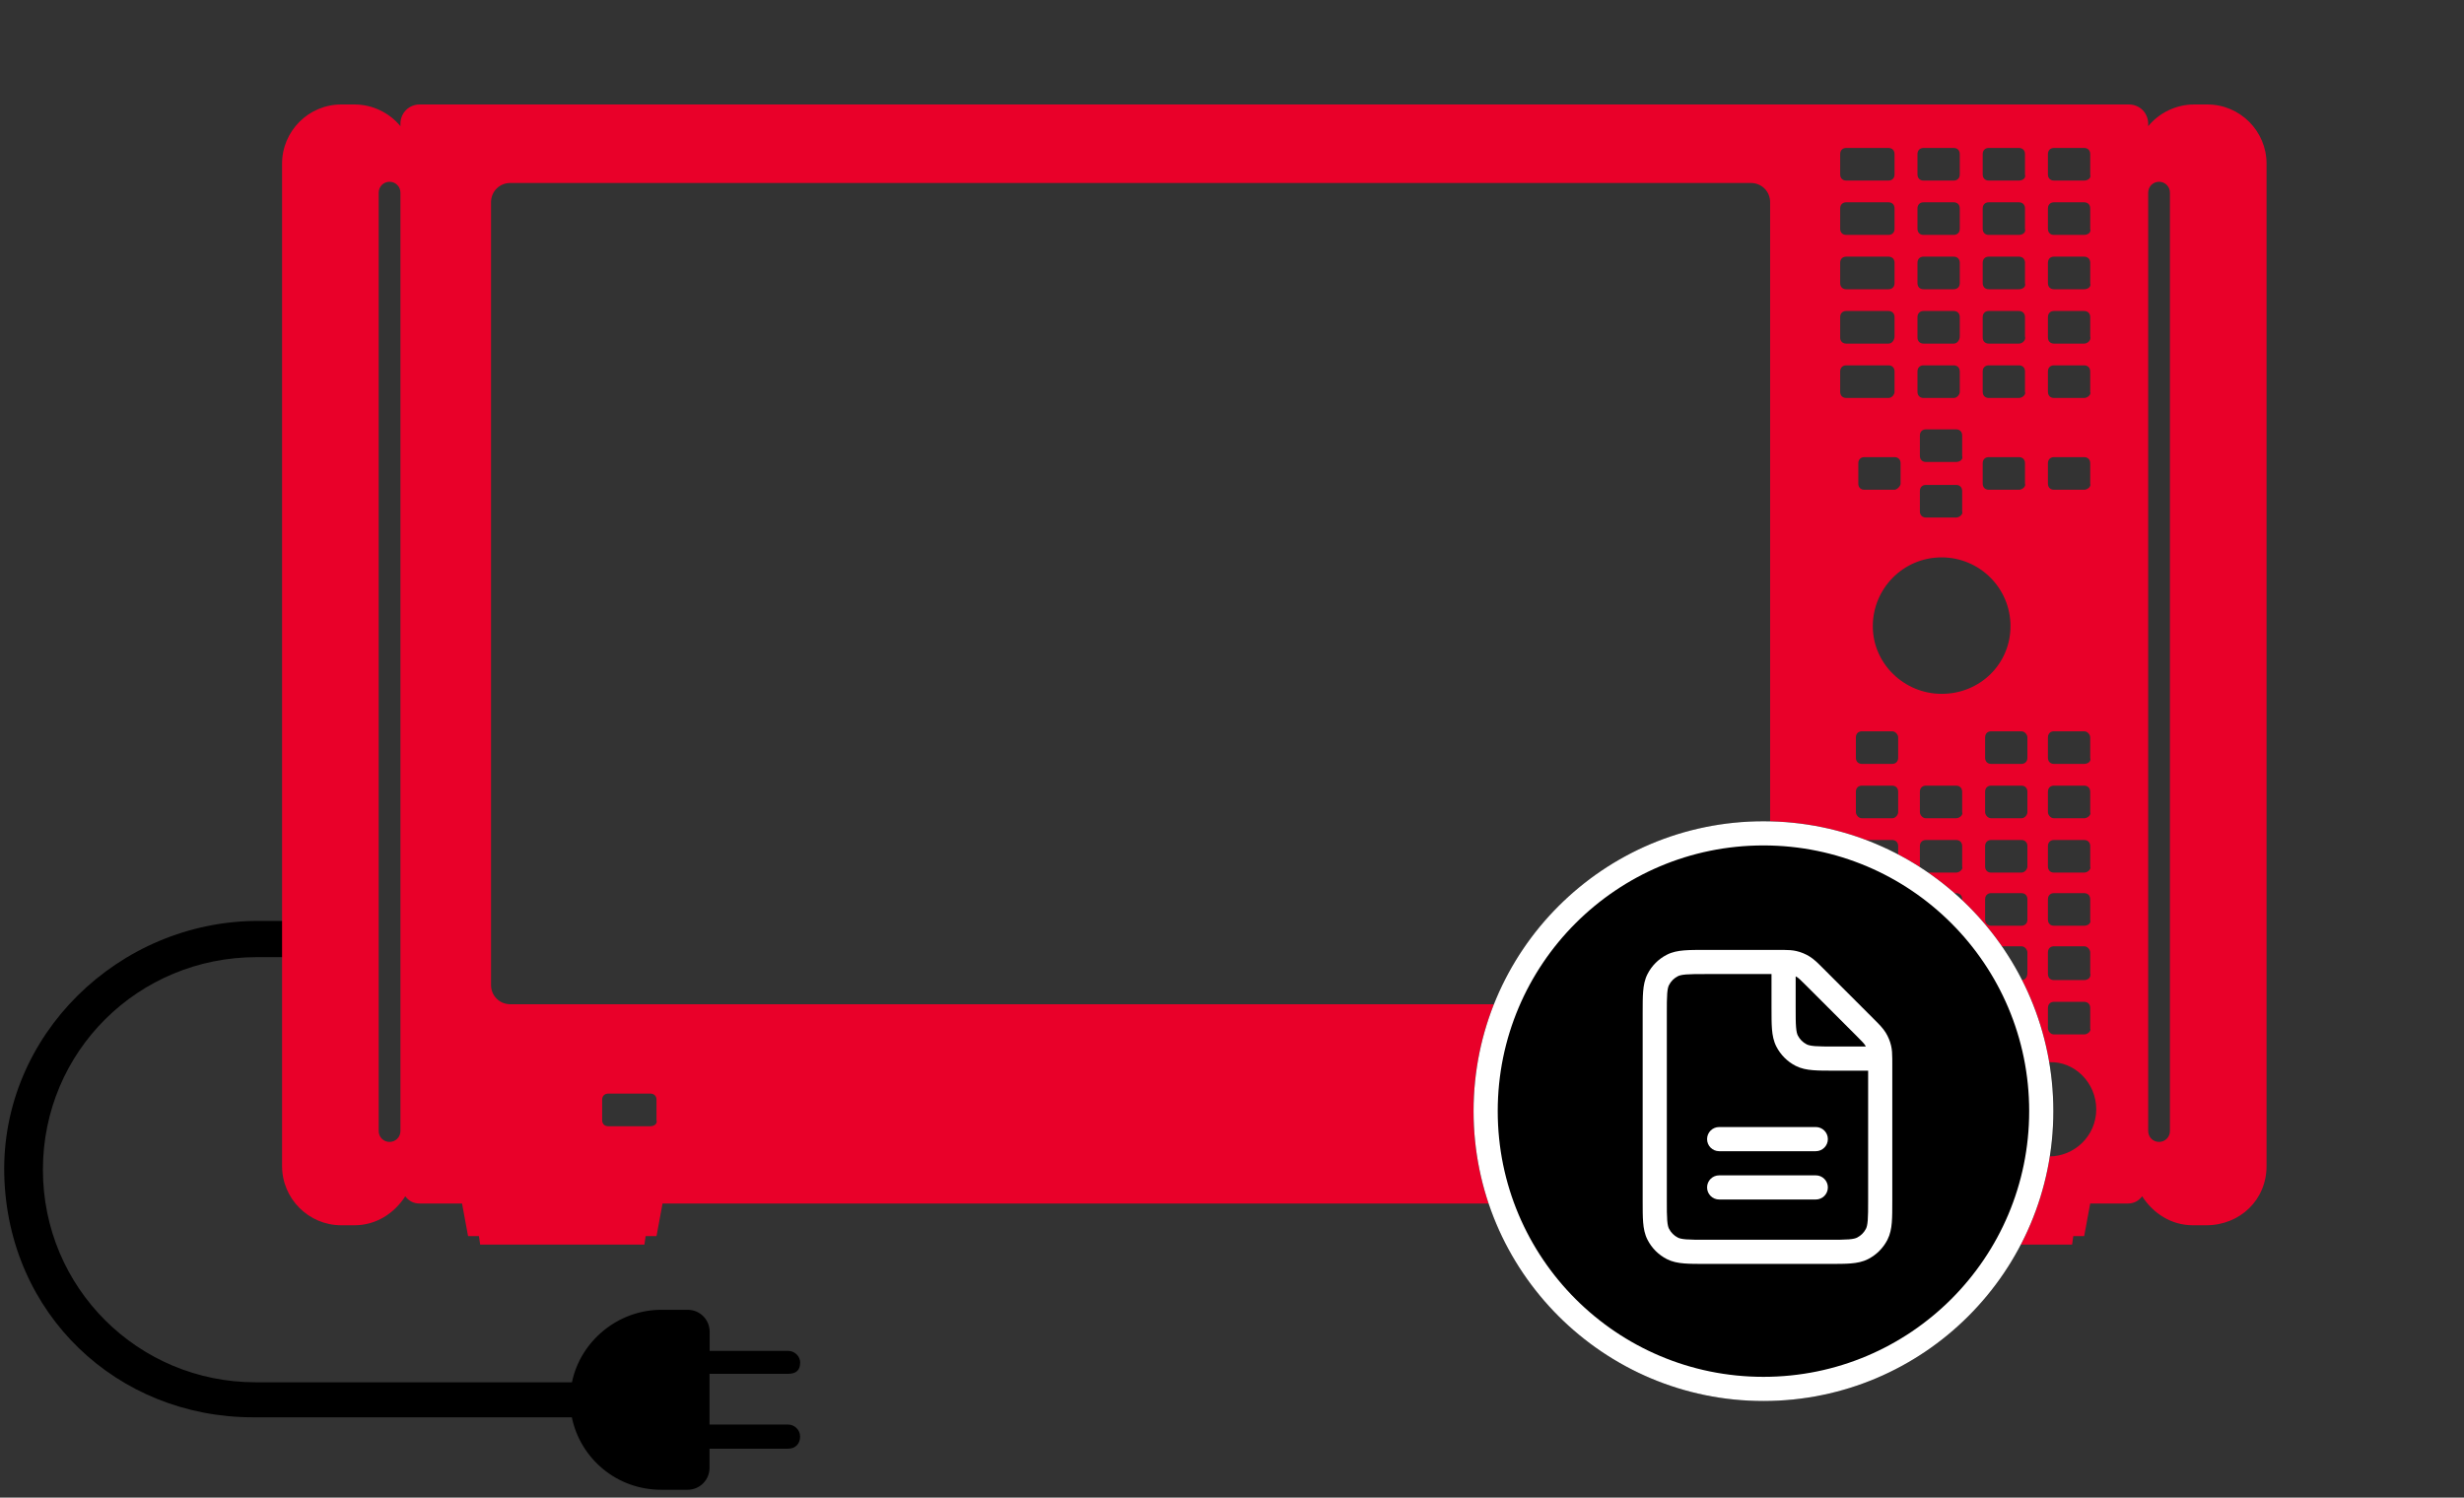 <?xml version="1.0" encoding="UTF-8"?>
<svg xmlns="http://www.w3.org/2000/svg" width="204" height="124" viewBox="0 0 204 124" fill="none">
  <rect x="0" y="0" width="204" height="124" fill="#333333" stroke="none"/>
  <path d="M66.253 112.85C66.253 112.25 65.753 111.85 65.253 111.85H58.753V110.26C58.753 109.26 57.943 108.45 56.943 108.45H54.753C51.153 108.45 48.053 111.05 47.353 114.45H21.153C11.453 114.45 3.553 106.65 3.553 96.85C3.553 87.05 11.453 79.25 21.253 79.25H23.953V76.25H21.383C9.833 76.25 0.083 85.71 0.353 97.26C0.623 108.81 9.713 117.35 20.943 117.35H47.343C48.043 120.75 51.043 123.35 54.743 123.35H56.933C57.933 123.35 58.743 122.54 58.743 121.54V119.95H65.243C65.843 119.95 66.243 119.55 66.243 118.95C66.243 118.35 65.743 117.95 65.243 117.95H58.743V113.75H65.243C65.913 113.75 66.243 113.45 66.243 112.85H66.253Z" fill="black"></path>
  <path fill-rule="evenodd" clip-rule="evenodd" d="M187.653 13.55V96.55C187.653 99.35 185.453 101.45 182.653 101.45H181.553C179.753 101.45 178.253 100.45 177.353 99.05C177.053 99.45 176.653 99.65 176.153 99.65H173.053L172.553 102.35H171.653L171.553 103.05H157.953L157.853 102.35H156.953L156.453 99.65H54.853L54.353 102.35H53.453L53.353 103.05H39.753L39.653 102.35H38.753L38.253 99.65H34.753C34.253 99.65 33.853 99.45 33.553 99.05C32.653 100.45 31.153 101.45 29.353 101.45H28.253C25.553 101.45 23.353 99.25 23.353 96.55V13.55C23.353 10.85 25.553 8.65 28.253 8.65H29.353C30.853 8.65 32.253 9.35 33.153 10.45V10.25C33.153 9.35 33.853 8.65 34.753 8.65H176.253C177.153 8.65 177.853 9.35 177.853 10.25V10.45C178.753 9.35 180.153 8.65 181.653 8.65H182.753C185.453 8.65 187.653 10.85 187.653 13.55ZM152.853 14.95H156.353C156.653 14.95 156.853 14.75 156.853 14.45V12.75C156.853 12.45 156.653 12.25 156.353 12.25H152.853C152.553 12.25 152.353 12.45 152.353 12.75V14.45C152.353 14.75 152.553 14.95 152.853 14.95ZM152.853 19.45H156.353C156.653 19.45 156.853 19.25 156.853 18.95V17.25C156.853 16.95 156.653 16.75 156.353 16.75H152.853C152.553 16.75 152.353 16.95 152.353 17.25V18.95C152.353 19.25 152.553 19.45 152.853 19.45ZM156.353 23.95H152.853C152.553 23.95 152.353 23.75 152.353 23.45V21.75C152.353 21.45 152.553 21.25 152.853 21.25H156.353C156.653 21.25 156.853 21.45 156.853 21.75V23.45C156.853 23.75 156.653 23.95 156.353 23.95ZM152.853 28.45H156.353C156.653 28.45 156.853 28.15 156.853 27.85V26.25C156.853 25.95 156.653 25.75 156.353 25.75H152.853C152.553 25.75 152.353 25.95 152.353 26.25V27.95C152.353 28.25 152.553 28.45 152.853 28.45ZM156.353 32.95H152.853C152.553 32.95 152.353 32.75 152.353 32.45V30.75C152.353 30.45 152.553 30.25 152.853 30.25H156.353C156.653 30.25 156.853 30.45 156.853 30.75V32.45C156.853 32.65 156.653 32.95 156.353 32.95ZM159.253 14.95H161.753C162.053 14.95 162.253 14.75 162.253 14.45V12.75C162.253 12.45 162.053 12.25 161.753 12.25H159.253C158.953 12.25 158.753 12.45 158.753 12.75V14.45C158.753 14.75 158.953 14.95 159.253 14.95ZM161.753 19.45H159.253C158.953 19.45 158.753 19.25 158.753 18.95V17.25C158.753 16.95 158.953 16.75 159.253 16.75H161.753C162.053 16.75 162.253 16.95 162.253 17.25V18.95C162.253 19.25 162.053 19.45 161.753 19.45ZM159.253 23.95H161.753C162.053 23.95 162.253 23.75 162.253 23.45V21.75C162.253 21.45 162.053 21.25 161.753 21.25H159.253C158.953 21.25 158.753 21.45 158.753 21.75V23.45C158.753 23.75 158.953 23.95 159.253 23.95ZM161.753 28.45H159.253C158.953 28.45 158.753 28.25 158.753 27.95V26.25C158.753 25.95 158.953 25.75 159.253 25.75H161.753C162.053 25.75 162.253 25.95 162.253 26.25V27.85C162.253 28.15 162.053 28.45 161.753 28.45ZM159.253 32.95H161.753C162.053 32.95 162.253 32.65 162.253 32.45V30.75C162.253 30.45 162.053 30.25 161.753 30.25H159.253C158.953 30.25 158.753 30.45 158.753 30.75V32.45C158.753 32.75 158.953 32.95 159.253 32.95ZM167.153 14.95H164.653C164.353 14.95 164.153 14.75 164.153 14.45V12.75C164.153 12.45 164.353 12.25 164.653 12.25H167.153C167.453 12.25 167.653 12.45 167.653 12.75V14.45C167.753 14.75 167.453 14.95 167.153 14.95ZM164.653 19.45H167.153C167.453 19.45 167.753 19.25 167.653 18.95V17.25C167.653 16.95 167.453 16.75 167.153 16.75H164.653C164.353 16.75 164.153 16.95 164.153 17.25V18.95C164.153 19.25 164.353 19.45 164.653 19.45ZM167.153 23.95H164.653C164.353 23.95 164.153 23.75 164.153 23.45V21.75C164.153 21.45 164.353 21.25 164.653 21.25H167.153C167.453 21.25 167.653 21.45 167.653 21.75V23.45C167.753 23.75 167.453 23.95 167.153 23.95ZM164.653 28.45H167.153C167.453 28.45 167.753 28.15 167.653 27.85V26.25C167.653 25.95 167.453 25.75 167.153 25.75H164.653C164.353 25.75 164.153 25.95 164.153 26.25V27.95C164.153 28.25 164.353 28.45 164.653 28.45ZM167.153 32.95H164.653C164.353 32.95 164.153 32.75 164.153 32.45V30.75C164.153 30.45 164.353 30.25 164.653 30.25H167.153C167.453 30.25 167.653 30.45 167.653 30.75V32.45C167.753 32.65 167.453 32.95 167.153 32.95ZM170.053 14.95H172.553C172.853 14.95 173.153 14.75 173.053 14.45V12.75C173.053 12.45 172.853 12.25 172.553 12.25H170.053C169.753 12.25 169.553 12.45 169.553 12.75V14.45C169.553 14.75 169.753 14.95 170.053 14.95ZM172.553 19.45H170.053C169.753 19.45 169.553 19.25 169.553 18.95V17.25C169.553 16.95 169.753 16.75 170.053 16.75H172.553C172.853 16.75 173.053 16.95 173.053 17.25V18.95C173.153 19.25 172.853 19.45 172.553 19.45ZM170.053 23.95H172.553C172.853 23.95 173.153 23.75 173.053 23.45V21.75C173.053 21.45 172.853 21.25 172.553 21.25H170.053C169.753 21.25 169.553 21.45 169.553 21.75V23.45C169.553 23.75 169.753 23.95 170.053 23.95ZM172.553 28.45H170.053C169.753 28.45 169.553 28.25 169.553 27.95V26.25C169.553 25.95 169.753 25.75 170.053 25.75H172.553C172.853 25.75 173.053 25.95 173.053 26.25V27.85C173.153 28.15 172.853 28.45 172.553 28.45ZM170.053 32.95H172.553C172.853 32.95 173.153 32.65 173.053 32.45V30.75C173.053 30.45 172.853 30.25 172.553 30.25H170.053C169.753 30.25 169.553 30.45 169.553 30.75V32.45C169.553 32.75 169.753 32.95 170.053 32.95ZM172.553 40.55H170.053C169.753 40.55 169.553 40.35 169.553 40.05V38.35C169.553 38.05 169.753 37.85 170.053 37.85H172.553C172.853 37.85 173.053 38.05 173.053 38.35V40.05C173.153 40.25 172.853 40.55 172.553 40.55ZM154.353 40.55H156.853C157.053 40.55 157.353 40.25 157.353 40.05V38.35C157.353 38.05 157.153 37.85 156.853 37.85H154.353C154.053 37.85 153.853 38.05 153.853 38.35V40.05C153.853 40.35 154.053 40.55 154.353 40.55ZM167.153 40.55H164.653C164.353 40.55 164.153 40.35 164.153 40.05V38.35C164.153 38.05 164.353 37.85 164.653 37.85H167.153C167.453 37.85 167.653 38.05 167.653 38.35V40.05C167.753 40.25 167.453 40.55 167.153 40.55ZM159.452 38.25H161.952C162.252 38.25 162.552 38.05 162.452 37.75V36.05C162.452 35.75 162.252 35.55 161.952 35.55H159.452C159.152 35.55 158.952 35.75 158.952 36.05V37.75C158.952 38.05 159.152 38.25 159.452 38.25ZM161.952 42.85H159.452C159.152 42.85 158.952 42.65 158.952 42.35V40.65C158.952 40.35 159.152 40.15 159.452 40.15H161.952C162.252 40.15 162.452 40.35 162.452 40.65V42.35C162.552 42.55 162.252 42.85 161.952 42.85ZM160.753 57.45C163.953 57.45 166.453 54.95 166.453 51.85C166.453 48.65 163.853 46.15 160.753 46.15C157.553 46.15 155.053 48.75 155.053 51.85C155.053 54.95 157.653 57.45 160.753 57.45ZM32.253 94.55C31.753 94.55 31.353 94.15 31.353 93.65V15.95C31.353 15.45 31.753 15.05 32.253 15.05C32.753 15.05 33.153 15.45 33.153 15.95V93.65C33.153 94.15 32.753 94.55 32.253 94.55ZM178.753 94.55C178.253 94.55 177.853 94.15 177.853 93.65V15.95C177.853 15.45 178.253 15.05 178.753 15.05C179.253 15.05 179.653 15.45 179.653 15.95V93.65C179.653 94.15 179.253 94.55 178.753 94.55ZM42.253 83.15H144.853C145.753 83.15 146.553 82.45 146.553 81.55V16.75C146.553 15.85 145.853 15.15 144.953 15.15H42.253C41.353 15.15 40.653 15.85 40.653 16.75V81.55C40.653 82.45 41.353 83.15 42.253 83.15ZM53.853 93.25H50.353C50.053 93.25 49.853 93.05 49.853 92.75V91.05C49.853 90.75 50.053 90.55 50.353 90.55H53.853C54.153 90.55 54.353 90.75 54.353 91.05V92.75C54.453 93.05 54.153 93.25 53.853 93.25ZM169.653 95.75C171.753 95.75 173.553 94.05 173.553 91.85C173.553 89.65 171.753 87.85 169.653 87.95C167.553 87.95 165.753 89.65 165.753 91.85C165.753 93.95 167.453 95.75 169.653 95.75ZM144.253 91.85C144.253 92.55 143.653 93.15 142.953 93.15C142.253 93.15 141.653 92.55 141.653 91.85C141.653 91.15 142.253 90.55 142.953 90.55C143.653 90.55 144.253 91.15 144.253 91.85ZM136.553 93.75C137.653 93.75 138.453 92.85 138.453 91.85C138.453 90.75 137.553 89.95 136.553 89.95C135.453 89.95 134.653 90.85 134.653 91.85C134.653 92.95 135.553 93.75 136.553 93.75ZM131.553 91.85C131.553 93.05 130.553 94.05 129.453 94.05C128.253 94.05 127.353 93.05 127.353 91.85C127.353 90.65 128.353 89.65 129.453 89.65C130.553 89.65 131.553 90.65 131.553 91.85ZM149.553 94.25H151.053C151.253 94.25 151.453 94.05 151.353 93.95V89.95C151.353 89.85 151.253 89.65 151.053 89.65H149.553C149.453 89.65 149.253 89.75 149.253 89.95V93.95C149.253 94.15 149.353 94.25 149.553 94.25ZM155.752 94.25H154.252C154.052 94.25 153.952 94.15 153.952 93.95V89.95C153.952 89.75 154.152 89.65 154.252 89.65H155.752C155.952 89.65 156.052 89.85 156.052 89.95V93.95C156.152 94.05 155.952 94.25 155.752 94.25ZM159.053 94.25H160.553C160.653 94.25 160.853 94.05 160.853 93.95V89.95C160.853 89.85 160.753 89.65 160.553 89.65H159.053C158.953 89.65 158.753 89.75 158.753 89.95V93.95C158.753 94.15 158.853 94.25 159.053 94.25ZM156.653 63.25H154.153C153.853 63.25 153.653 63.05 153.653 62.75V61.05C153.653 60.75 153.853 60.55 154.153 60.55H156.653C156.953 60.55 157.153 60.85 157.153 61.05V62.75C157.153 63.05 156.953 63.25 156.653 63.25ZM156.653 67.75H154.153C153.853 67.75 153.653 67.45 153.653 67.25V65.55C153.653 65.25 153.853 65.05 154.153 65.05H156.653C156.953 65.05 157.153 65.25 157.153 65.55V67.25C157.153 67.45 156.953 67.75 156.653 67.75ZM154.153 72.25H156.653C156.953 72.25 157.153 71.95 157.153 71.75V70.05C157.153 69.75 156.953 69.55 156.653 69.55H154.153C153.853 69.55 153.653 69.75 153.653 70.05V71.75C153.653 72.05 153.853 72.25 154.153 72.25ZM156.653 76.65H154.153C153.853 76.65 153.653 76.45 153.653 76.15V74.45C153.653 74.15 153.853 73.95 154.153 73.95H156.653C156.953 73.95 157.153 74.15 157.153 74.45V76.15C157.153 76.45 156.953 76.65 156.653 76.65ZM154.153 81.15H156.653C156.953 81.15 157.153 80.95 157.153 80.55V78.85C157.153 78.65 156.953 78.35 156.653 78.35H154.153C153.853 78.35 153.653 78.55 153.653 78.85V80.65C153.653 80.95 153.853 81.15 154.153 81.15ZM156.653 85.65H154.153C153.853 85.65 153.653 85.35 153.653 85.15V83.45C153.653 83.15 153.853 82.95 154.153 82.95H156.653C156.953 82.95 157.153 83.15 157.153 83.45V85.15C157.153 85.35 156.953 85.65 156.653 85.65ZM159.452 67.75H161.952C162.252 67.75 162.552 67.45 162.452 67.25V65.55C162.452 65.25 162.252 65.05 161.952 65.05H159.452C159.152 65.05 158.952 65.25 158.952 65.55V67.25C158.952 67.45 159.152 67.75 159.452 67.75ZM161.952 72.25H159.452C159.152 72.25 158.952 72.05 158.952 71.75V70.05C158.952 69.75 159.152 69.55 159.452 69.55H161.952C162.252 69.55 162.452 69.75 162.452 70.05V71.75C162.552 71.95 162.252 72.25 161.952 72.25ZM159.452 76.65H161.952C162.252 76.65 162.552 76.45 162.452 76.15V74.45C162.452 74.15 162.252 73.95 161.952 73.95H159.452C159.152 73.95 158.952 74.15 158.952 74.45V76.15C158.952 76.45 159.152 76.65 159.452 76.65ZM161.952 81.15H159.452C159.152 81.15 158.952 80.95 158.952 80.65V78.85C158.952 78.55 159.152 78.35 159.452 78.35H161.952C162.252 78.35 162.452 78.65 162.452 78.85V80.55C162.552 80.95 162.252 81.15 161.952 81.15ZM159.452 85.65H161.952C162.252 85.65 162.552 85.35 162.452 85.15V83.45C162.452 83.15 162.252 82.95 161.952 82.95H159.452C159.152 82.95 158.952 83.15 158.952 83.45V85.15C158.952 85.35 159.152 85.65 159.452 85.65ZM164.853 63.25H167.353C167.653 63.25 167.853 63.05 167.853 62.75V61.05C167.853 60.85 167.653 60.55 167.353 60.55H164.853C164.553 60.55 164.353 60.75 164.353 61.05V62.75C164.353 63.05 164.553 63.25 164.853 63.25ZM172.553 63.25H170.053C169.753 63.25 169.553 63.05 169.553 62.75V61.05C169.553 60.75 169.753 60.55 170.053 60.55H172.553C172.853 60.55 173.053 60.85 173.053 61.05V62.75C173.153 63.05 172.853 63.25 172.553 63.25ZM172.553 67.75H170.053C169.753 67.75 169.553 67.45 169.553 67.25V65.55C169.553 65.25 169.753 65.05 170.053 65.05H172.553C172.853 65.05 173.053 65.25 173.053 65.55V67.25C173.153 67.45 172.853 67.75 172.553 67.75ZM170.053 72.25H172.553C172.853 72.25 173.153 71.95 173.053 71.75V70.05C173.053 69.75 172.853 69.55 172.553 69.55H170.053C169.753 69.55 169.553 69.75 169.553 70.05V71.75C169.553 72.05 169.753 72.25 170.053 72.25ZM172.553 76.65H170.053C169.753 76.65 169.553 76.45 169.553 76.15V74.45C169.553 74.15 169.753 73.95 170.053 73.95H172.553C172.853 73.95 173.053 74.15 173.053 74.45V76.15C173.153 76.45 172.853 76.65 172.553 76.65ZM170.053 81.15H172.553C172.853 81.15 173.153 80.95 173.053 80.55V78.85C173.053 78.65 172.853 78.35 172.553 78.35H170.053C169.753 78.35 169.553 78.55 169.553 78.85V80.65C169.553 80.95 169.753 81.15 170.053 81.15ZM172.553 85.65H170.053C169.753 85.65 169.553 85.35 169.553 85.15V83.45C169.553 83.15 169.753 82.95 170.053 82.95H172.553C172.853 82.95 173.053 83.15 173.053 83.45V85.15C173.153 85.35 172.853 85.65 172.553 85.65ZM167.353 67.75H164.853C164.553 67.75 164.353 67.45 164.353 67.25V65.55C164.353 65.25 164.553 65.05 164.853 65.05H167.353C167.653 65.05 167.853 65.25 167.853 65.55V67.25C167.853 67.45 167.653 67.75 167.353 67.75ZM164.853 72.25H167.353C167.653 72.25 167.853 71.95 167.853 71.75V70.05C167.853 69.75 167.653 69.55 167.353 69.55H164.853C164.553 69.55 164.353 69.75 164.353 70.05V71.75C164.353 72.05 164.553 72.25 164.853 72.25ZM167.353 76.65H164.853C164.553 76.65 164.353 76.45 164.353 76.15V74.45C164.353 74.15 164.553 73.95 164.853 73.95H167.353C167.653 73.95 167.853 74.15 167.853 74.45V76.15C167.853 76.45 167.653 76.65 167.353 76.65ZM164.853 81.15H167.353C167.653 81.15 167.853 80.95 167.853 80.55V78.85C167.853 78.65 167.653 78.35 167.353 78.35H164.853C164.553 78.35 164.353 78.55 164.353 78.85V80.65C164.353 80.95 164.553 81.15 164.853 81.15ZM167.353 85.65H164.853C164.553 85.65 164.353 85.35 164.353 85.15V83.45C164.353 83.15 164.553 82.95 164.853 82.95H167.353C167.653 82.95 167.853 83.15 167.853 83.45V85.15C167.853 85.35 167.653 85.65 167.353 85.65Z" fill="#E90029"></path>
  <path d="M170 92C170 105.255 159.255 116 146 116C132.745 116 122 105.255 122 92C122 78.745 132.745 68 146 68C159.255 68 170 78.745 170 92Z" fill="black"></path>
  <path fill-rule="evenodd" clip-rule="evenodd" d="M146 114C158.15 114 168 104.15 168 92C168 79.85 158.15 70 146 70C133.85 70 124 79.85 124 92C124 104.15 133.85 114 146 114ZM146 116C159.255 116 170 105.255 170 92C170 78.745 159.255 68 146 68C132.745 68 122 78.745 122 92C122 105.255 132.745 116 146 116Z" fill="white"></path>
  <path fill-rule="evenodd" clip-rule="evenodd" d="M141.226 78.65H147.236C147.397 78.65 147.544 78.65 147.676 78.651C148.064 78.655 148.402 78.668 148.751 78.752C149.124 78.841 149.483 78.989 149.811 79.191C150.184 79.419 150.495 79.73 150.889 80.125C150.911 80.147 150.934 80.17 150.957 80.193L155.124 84.36C155.146 84.382 155.167 84.403 155.188 84.424C155.586 84.821 155.896 85.132 156.125 85.505C156.326 85.832 156.475 86.19 156.565 86.565C156.648 86.914 156.662 87.253 156.665 87.641C156.666 87.773 156.667 87.921 156.667 88.084V99.429C156.667 100.139 156.667 100.733 156.627 101.218C156.586 101.724 156.496 102.199 156.267 102.648C155.915 103.338 155.353 103.899 154.664 104.251C154.214 104.48 153.739 104.569 153.234 104.61C152.749 104.65 152.155 104.65 151.445 104.65H141.222C140.511 104.65 139.917 104.65 139.432 104.61C138.926 104.569 138.451 104.48 138.002 104.251C137.311 103.899 136.751 103.337 136.4 102.648C136.17 102.198 136.081 101.723 136.04 101.216C136 100.731 136 100.136 136 99.424V83.876C136 83.164 136 82.57 136.04 82.084C136.081 81.577 136.17 81.102 136.4 80.652C136.751 79.962 137.312 79.401 138.002 79.05C138.451 78.82 138.927 78.731 139.434 78.69C139.919 78.65 140.514 78.65 141.226 78.65ZM139.597 80.683C139.213 80.714 139.03 80.77 138.91 80.832C138.596 80.992 138.341 81.246 138.182 81.56C138.12 81.68 138.064 81.864 138.033 82.247C138.001 82.641 138 83.154 138 83.917V99.384C138 100.147 138.001 100.659 138.033 101.053C138.064 101.436 138.12 101.619 138.182 101.74C138.342 102.054 138.597 102.309 138.91 102.469C139.03 102.53 139.213 102.586 139.595 102.617C139.989 102.649 140.501 102.65 141.262 102.65H151.404C152.166 102.65 152.677 102.649 153.071 102.617C153.453 102.586 153.635 102.53 153.756 102.469C154.07 102.309 154.326 102.053 154.485 101.74C154.547 101.619 154.602 101.437 154.634 101.055C154.666 100.661 154.667 100.15 154.667 99.388V88.65H151.889C151.178 88.65 150.584 88.65 150.099 88.61C149.593 88.569 149.118 88.48 148.668 88.251C147.978 87.899 147.418 87.337 147.066 86.648C146.837 86.198 146.748 85.723 146.706 85.216C146.667 84.731 146.667 84.136 146.667 83.424L146.667 80.65H141.267C140.504 80.65 139.991 80.651 139.597 80.683ZM148.667 80.84L148.667 83.384C148.667 84.147 148.667 84.659 148.7 85.053C148.731 85.436 148.787 85.619 148.848 85.74C149.008 86.054 149.263 86.309 149.576 86.469C149.697 86.53 149.88 86.586 150.262 86.617C150.656 86.649 151.167 86.65 151.929 86.65H154.477C154.459 86.616 154.44 86.583 154.42 86.55C154.331 86.405 154.204 86.268 153.71 85.774L149.543 81.607C149.048 81.112 148.911 80.984 148.766 80.896C148.734 80.876 148.701 80.857 148.667 80.84ZM141.333 94.317C141.333 93.764 141.781 93.317 142.333 93.317H150.333C150.886 93.317 151.333 93.764 151.333 94.317C151.333 94.869 150.886 95.317 150.333 95.317H142.333C141.781 95.317 141.333 94.869 141.333 94.317ZM141.333 98.317C141.333 97.764 141.781 97.317 142.333 97.317H150.333C150.886 97.317 151.333 97.764 151.333 98.317C151.333 98.869 150.886 99.317 150.333 99.317H142.333C141.781 99.317 141.333 98.869 141.333 98.317Z" fill="white"></path>
</svg>
